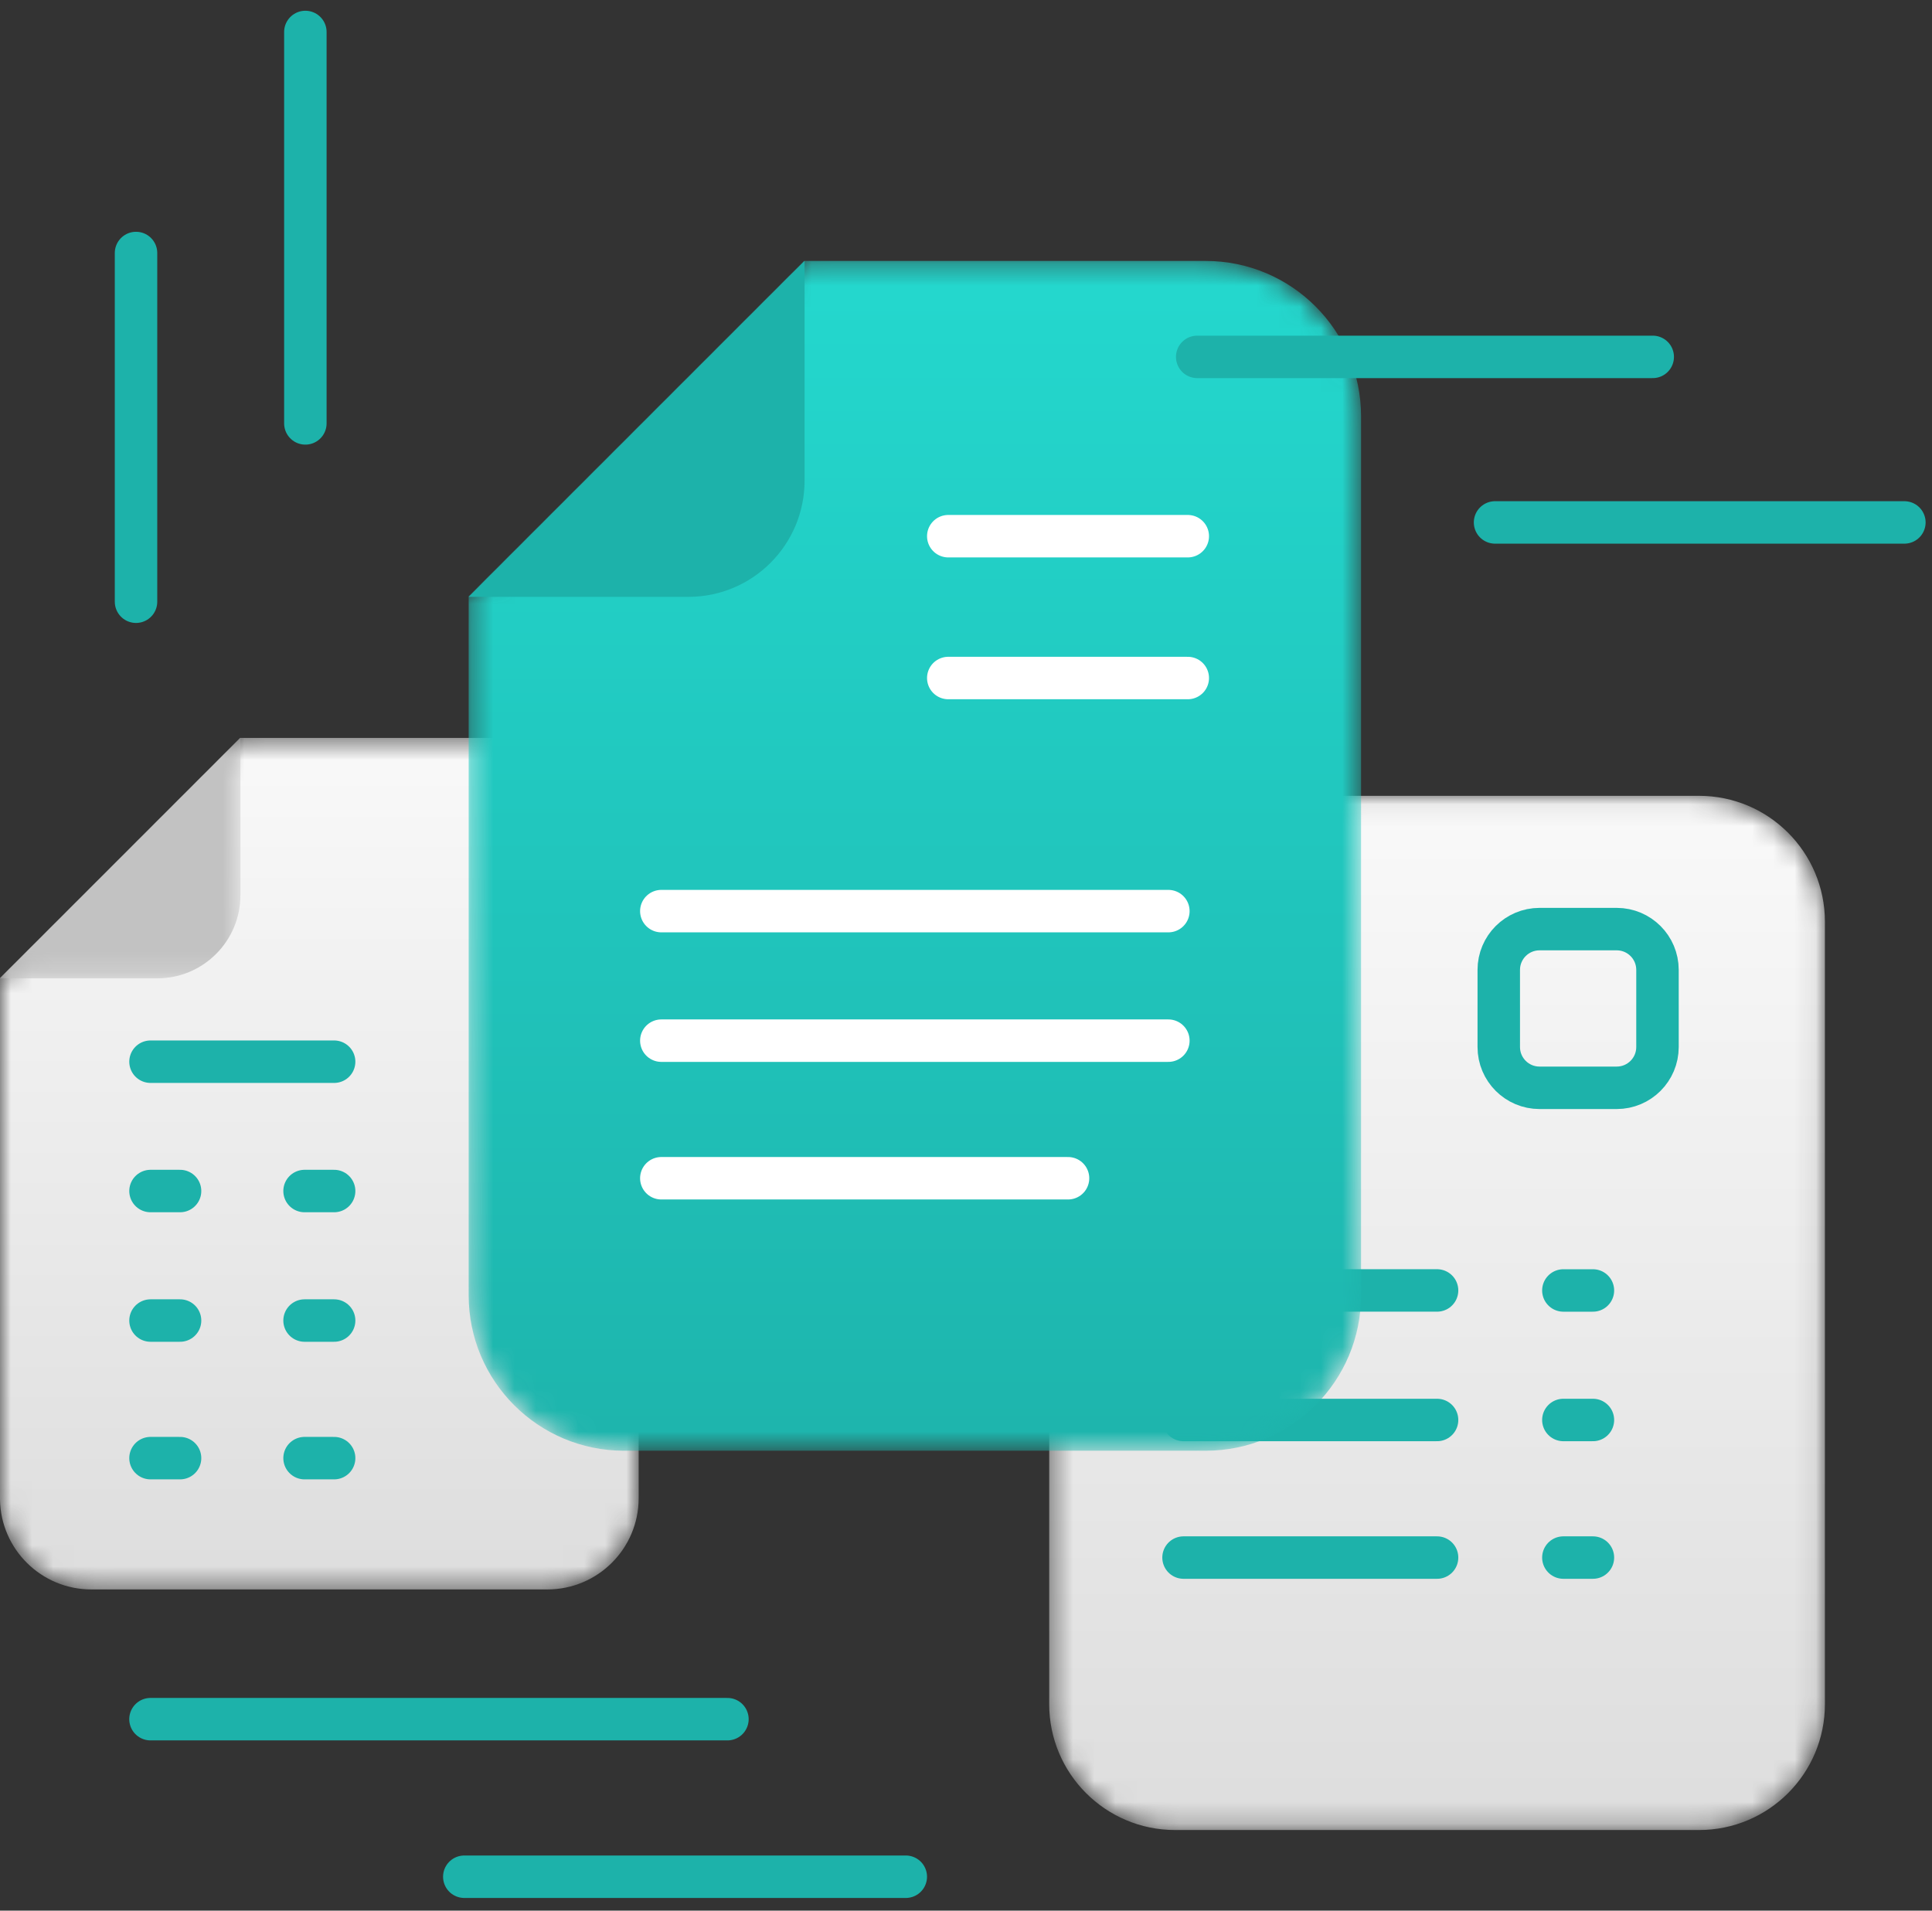 <?xml version="1.0" encoding="UTF-8"?>
<svg xmlns="http://www.w3.org/2000/svg" xmlns:xlink="http://www.w3.org/1999/xlink" width="91px" height="90px" viewBox="0 0 91 90" version="1.1">
  <rect x="0" y="0" width="91" height="90" fill="#333333" stroke="none"/>
  <title>template_manager_module@1x</title>
  <defs>
    <path d="M11.305,0.472 L0,11.778 L0,36.351 C0.037,38.694 1.948,40.582 4.3,40.582 L4.3,40.582 L25.782,40.582 C28.157,40.582 30.082,38.657 30.082,36.282 L30.082,36.282 L30.082,4.773 C30.082,2.398 28.157,0.472 25.782,0.472 L25.782,0.472 L11.305,0.472 Z" id="path-1"></path>
    <linearGradient x1="50%" y1="-2.903%" x2="50%" y2="107.506%" id="linearGradient-3">
      <stop stop-color="#FAFAFA" offset="0%"></stop>
      <stop stop-color="#DBDBDB" offset="100%"></stop>
    </linearGradient>
    <polygon id="path-4" points="0 0.473 11.324 0.473 11.324 11.797 0 11.797"></polygon>
    <path d="M14.116,0.096 L0.385,13.827 L0.385,42.882 C0.385,46.158 3.041,48.812 6.316,48.812 L6.316,48.812 L30.992,48.812 C34.268,48.812 36.922,46.158 36.922,42.882 L36.922,42.882 L36.922,6.027 C36.922,2.752 34.268,0.096 30.992,0.096 L30.992,0.096 L14.116,0.096 Z" id="path-6"></path>
    <linearGradient x1="50%" y1="-3.409%" x2="50%" y2="107.506%" id="linearGradient-8">
      <stop stop-color="#FAFAFA" offset="0.456%"></stop>
      <stop stop-color="#DBDBDB" offset="100%"></stop>
    </linearGradient>
    <path d="M16.147,0.349 L0.351,16.145 L0.351,49.073 C0.351,53.116 3.628,56.393 7.67,56.393 L7.67,56.393 L35.065,56.393 C39.107,56.393 42.384,53.116 42.384,49.073 L42.384,49.073 L42.384,7.667 C42.384,3.625 39.107,0.349 35.065,0.349 L35.065,0.349 L16.147,0.349 Z" id="path-9"></path>
    <linearGradient x1="50%" y1="-3.409%" x2="50%" y2="107.506%" id="linearGradient-11">
      <stop stop-color="#24D9CF" offset="0%"></stop>
      <stop stop-color="#1DB2AA" offset="100%"></stop>
    </linearGradient>
  </defs>
  <g id="Symbols" stroke="none" stroke-width="1" fill="none" fill-rule="evenodd">
    <g id="OUTPUT_MODULES" transform="translate(-540, -144)">
      <g id="template_manager_module" transform="translate(540, 145)">
        <line x1="21.869" y1="87.403" x2="42.664" y2="87.403" id="Stroke-1" stroke="#1DB2AA" stroke-width="2" stroke-linecap="round"></line>
        <g id="Group-5" transform="translate(0, 33.288)">
          <mask id="mask-2" fill="white">
            <use xlink:href="#path-1"></use>
          </mask>
          <g id="Clip-4"></g>
          <path d="M11.305,0.472 L0,11.778 L0,36.351 C0.037,38.694 1.948,40.582 4.3,40.582 L4.3,40.582 L25.782,40.582 C28.157,40.582 30.082,38.657 30.082,36.282 L30.082,36.282 L30.082,4.773 C30.082,2.398 28.157,0.472 25.782,0.472 L25.782,0.472 L11.305,0.472 Z" id="Fill-3" fill="url(#linearGradient-3)" mask="url(#mask-2)"></path>
        </g>
        <g id="Group-23" transform="translate(0, 33.288)">
          <g id="Group-8">
            <mask id="mask-5" fill="white">
              <use xlink:href="#path-4"></use>
            </mask>
            <g id="Clip-7"></g>
            <path d="M-0,11.797 L7.406,11.797 C9.57,11.797 11.324,10.043 11.324,7.879 L11.324,0.473 L-0,11.797 Z" id="Fill-6" fill="#C2C2C2" mask="url(#mask-5)"></path>
          </g>
          <line x1="15.738" y1="21.815" x2="14.345" y2="21.815" id="Stroke-9" stroke="#1DB2AA" stroke-width="2" stroke-linecap="round"></line>
          <line x1="15.738" y1="27.916" x2="14.345" y2="27.916" id="Stroke-11" stroke="#1DB2AA" stroke-width="2" stroke-linecap="round"></line>
          <line x1="15.738" y1="34.397" x2="14.345" y2="34.397" id="Stroke-13" stroke="#1DB2AA" stroke-width="2" stroke-linecap="round"></line>
          <line x1="8.481" y1="21.815" x2="7.089" y2="21.815" id="Stroke-15" stroke="#1DB2AA" stroke-width="2" stroke-linecap="round"></line>
          <line x1="8.481" y1="27.916" x2="7.089" y2="27.916" id="Stroke-17" stroke="#1DB2AA" stroke-width="2" stroke-linecap="round"></line>
          <line x1="8.481" y1="34.397" x2="7.089" y2="34.397" id="Stroke-19" stroke="#1DB2AA" stroke-width="2" stroke-linecap="round"></line>
          <line x1="7.089" y1="15.723" x2="15.738" y2="15.723" id="Stroke-21" stroke="#1DB2AA" stroke-width="2" stroke-linecap="round"></line>
        </g>
        <g id="Group-29" transform="translate(49.034, 36.391)">
          <mask id="mask-7" fill="white">
            <use xlink:href="#path-6"></use>
          </mask>
          <g id="Clip-28"></g>
          <path d="M14.116,0.096 L0.385,13.827 L0.385,42.882 C0.385,46.158 3.041,48.812 6.316,48.812 L6.316,48.812 L30.992,48.812 C34.268,48.812 36.922,46.158 36.922,42.882 L36.922,42.882 L36.922,6.027 C36.922,2.752 34.268,0.096 30.992,0.096 L30.992,0.096 L14.116,0.096 Z" id="Fill-27" fill="url(#linearGradient-8)" mask="url(#mask-7)"></path>
        </g>
        <g id="Group-46" transform="translate(49.034, 36.391)">
          <path d="M0.385,13.85 L9.38,13.85 C12.009,13.85 14.139,11.72 14.139,9.092 L14.139,0.097 L0.385,13.85 Z" id="Fill-30" fill="#040100"></path>
          <line x1="18.654" y1="23.395" x2="6.712" y2="23.395" id="Stroke-32" stroke="#1DB2AA" stroke-width="2" stroke-linecap="round"></line>
          <line x1="18.654" y1="29.497" x2="6.712" y2="29.497" id="Stroke-34" stroke="#1DB2AA" stroke-width="2" stroke-linecap="round"></line>
          <line x1="18.654" y1="35.978" x2="6.712" y2="35.978" id="Stroke-36" stroke="#1DB2AA" stroke-width="2" stroke-linecap="round"></line>
          <line x1="25.995" y1="23.396" x2="24.603" y2="23.396" id="Stroke-38" stroke="#1DB2AA" stroke-width="2" stroke-linecap="round"></line>
          <line x1="25.995" y1="29.497" x2="24.603" y2="29.497" id="Stroke-40" stroke="#1DB2AA" stroke-width="2" stroke-linecap="round"></line>
          <line x1="25.995" y1="35.978" x2="24.603" y2="35.978" id="Stroke-42" stroke="#1DB2AA" stroke-width="2" stroke-linecap="round"></line>
          <path d="M27.115,13.85 L23.481,13.85 C22.42,13.85 21.56,12.99 21.56,11.929 L21.56,8.295 C21.56,7.234 22.42,6.374 23.481,6.374 L27.115,6.374 C28.176,6.374 29.036,7.234 29.036,8.295 L29.036,11.929 C29.036,12.99 28.176,13.85 27.115,13.85 Z" id="Stroke-44" stroke="#1DB2AA" stroke-width="2" stroke-linecap="round" stroke-linejoin="round"></path>
        </g>
        <g id="Group-49" transform="translate(21.724, 10.943)">
          <mask id="mask-10" fill="white">
            <use xlink:href="#path-9"></use>
          </mask>
          <g id="Clip-48"></g>
          <path d="M16.147,0.349 L0.351,16.145 L0.351,49.073 C0.351,53.116 3.628,56.393 7.67,56.393 L7.67,56.393 L35.065,56.393 C39.107,56.393 42.384,53.116 42.384,49.073 L42.384,49.073 L42.384,7.667 C42.384,3.625 39.107,0.349 35.065,0.349 L35.065,0.349 L16.147,0.349 Z" id="Fill-47" fill="url(#linearGradient-11)" mask="url(#mask-10)"></path>
        </g>
        <g id="Group-72" transform="translate(5.586, 0.391)">
          <path d="M16.489,26.724 L26.837,26.724 C29.86,26.724 32.311,24.273 32.311,21.249 L32.311,10.9 L16.489,26.724 Z" id="Fill-50" fill="#1DB2AA"></path>
          <line x1="50.36" y1="23.866" x2="39.079" y2="23.866" id="Stroke-52" stroke="#FFFFFF" stroke-width="2" stroke-linecap="round"></line>
          <line x1="50.36" y1="30.547" x2="39.079" y2="30.547" id="Stroke-54" stroke="#FFFFFF" stroke-width="2" stroke-linecap="round"></line>
          <line x1="49.446" y1="41.527" x2="25.563" y2="41.527" id="Stroke-56" stroke="#FFFFFF" stroke-width="2" stroke-linecap="round"></line>
          <line x1="49.446" y1="47.629" x2="25.563" y2="47.629" id="Stroke-58" stroke="#FFFFFF" stroke-width="2" stroke-linecap="round"></line>
          <line x1="44.72" y1="54.11" x2="25.563" y2="54.11" id="Stroke-60" stroke="#FFFFFF" stroke-width="2" stroke-linecap="round"></line>
          <line x1="1.502" y1="79.59" x2="28.677" y2="79.59" id="Stroke-62" stroke="#1DB2AA" stroke-width="2" stroke-linecap="round"></line>
          <line x1="8.797" y1="0.115" x2="8.797" y2="18.553" id="Stroke-64" stroke="#1DB2AA" stroke-width="2" stroke-linecap="round"></line>
          <line x1="0.821" y1="10.527" x2="0.821" y2="26.953" id="Stroke-66" stroke="#1DB2AA" stroke-width="2" stroke-linecap="round"></line>
          <line x1="84.113" y1="23.218" x2="64.833" y2="23.218" id="Stroke-68" stroke="#1DB2AA" stroke-width="2" stroke-linecap="round"></line>
          <line x1="72.26" y1="15.42" x2="50.804" y2="15.42" id="Stroke-70" stroke="#1DB2AA" stroke-width="2" stroke-linecap="round"></line>
        </g>
      </g>
    </g>
  </g>
</svg>
